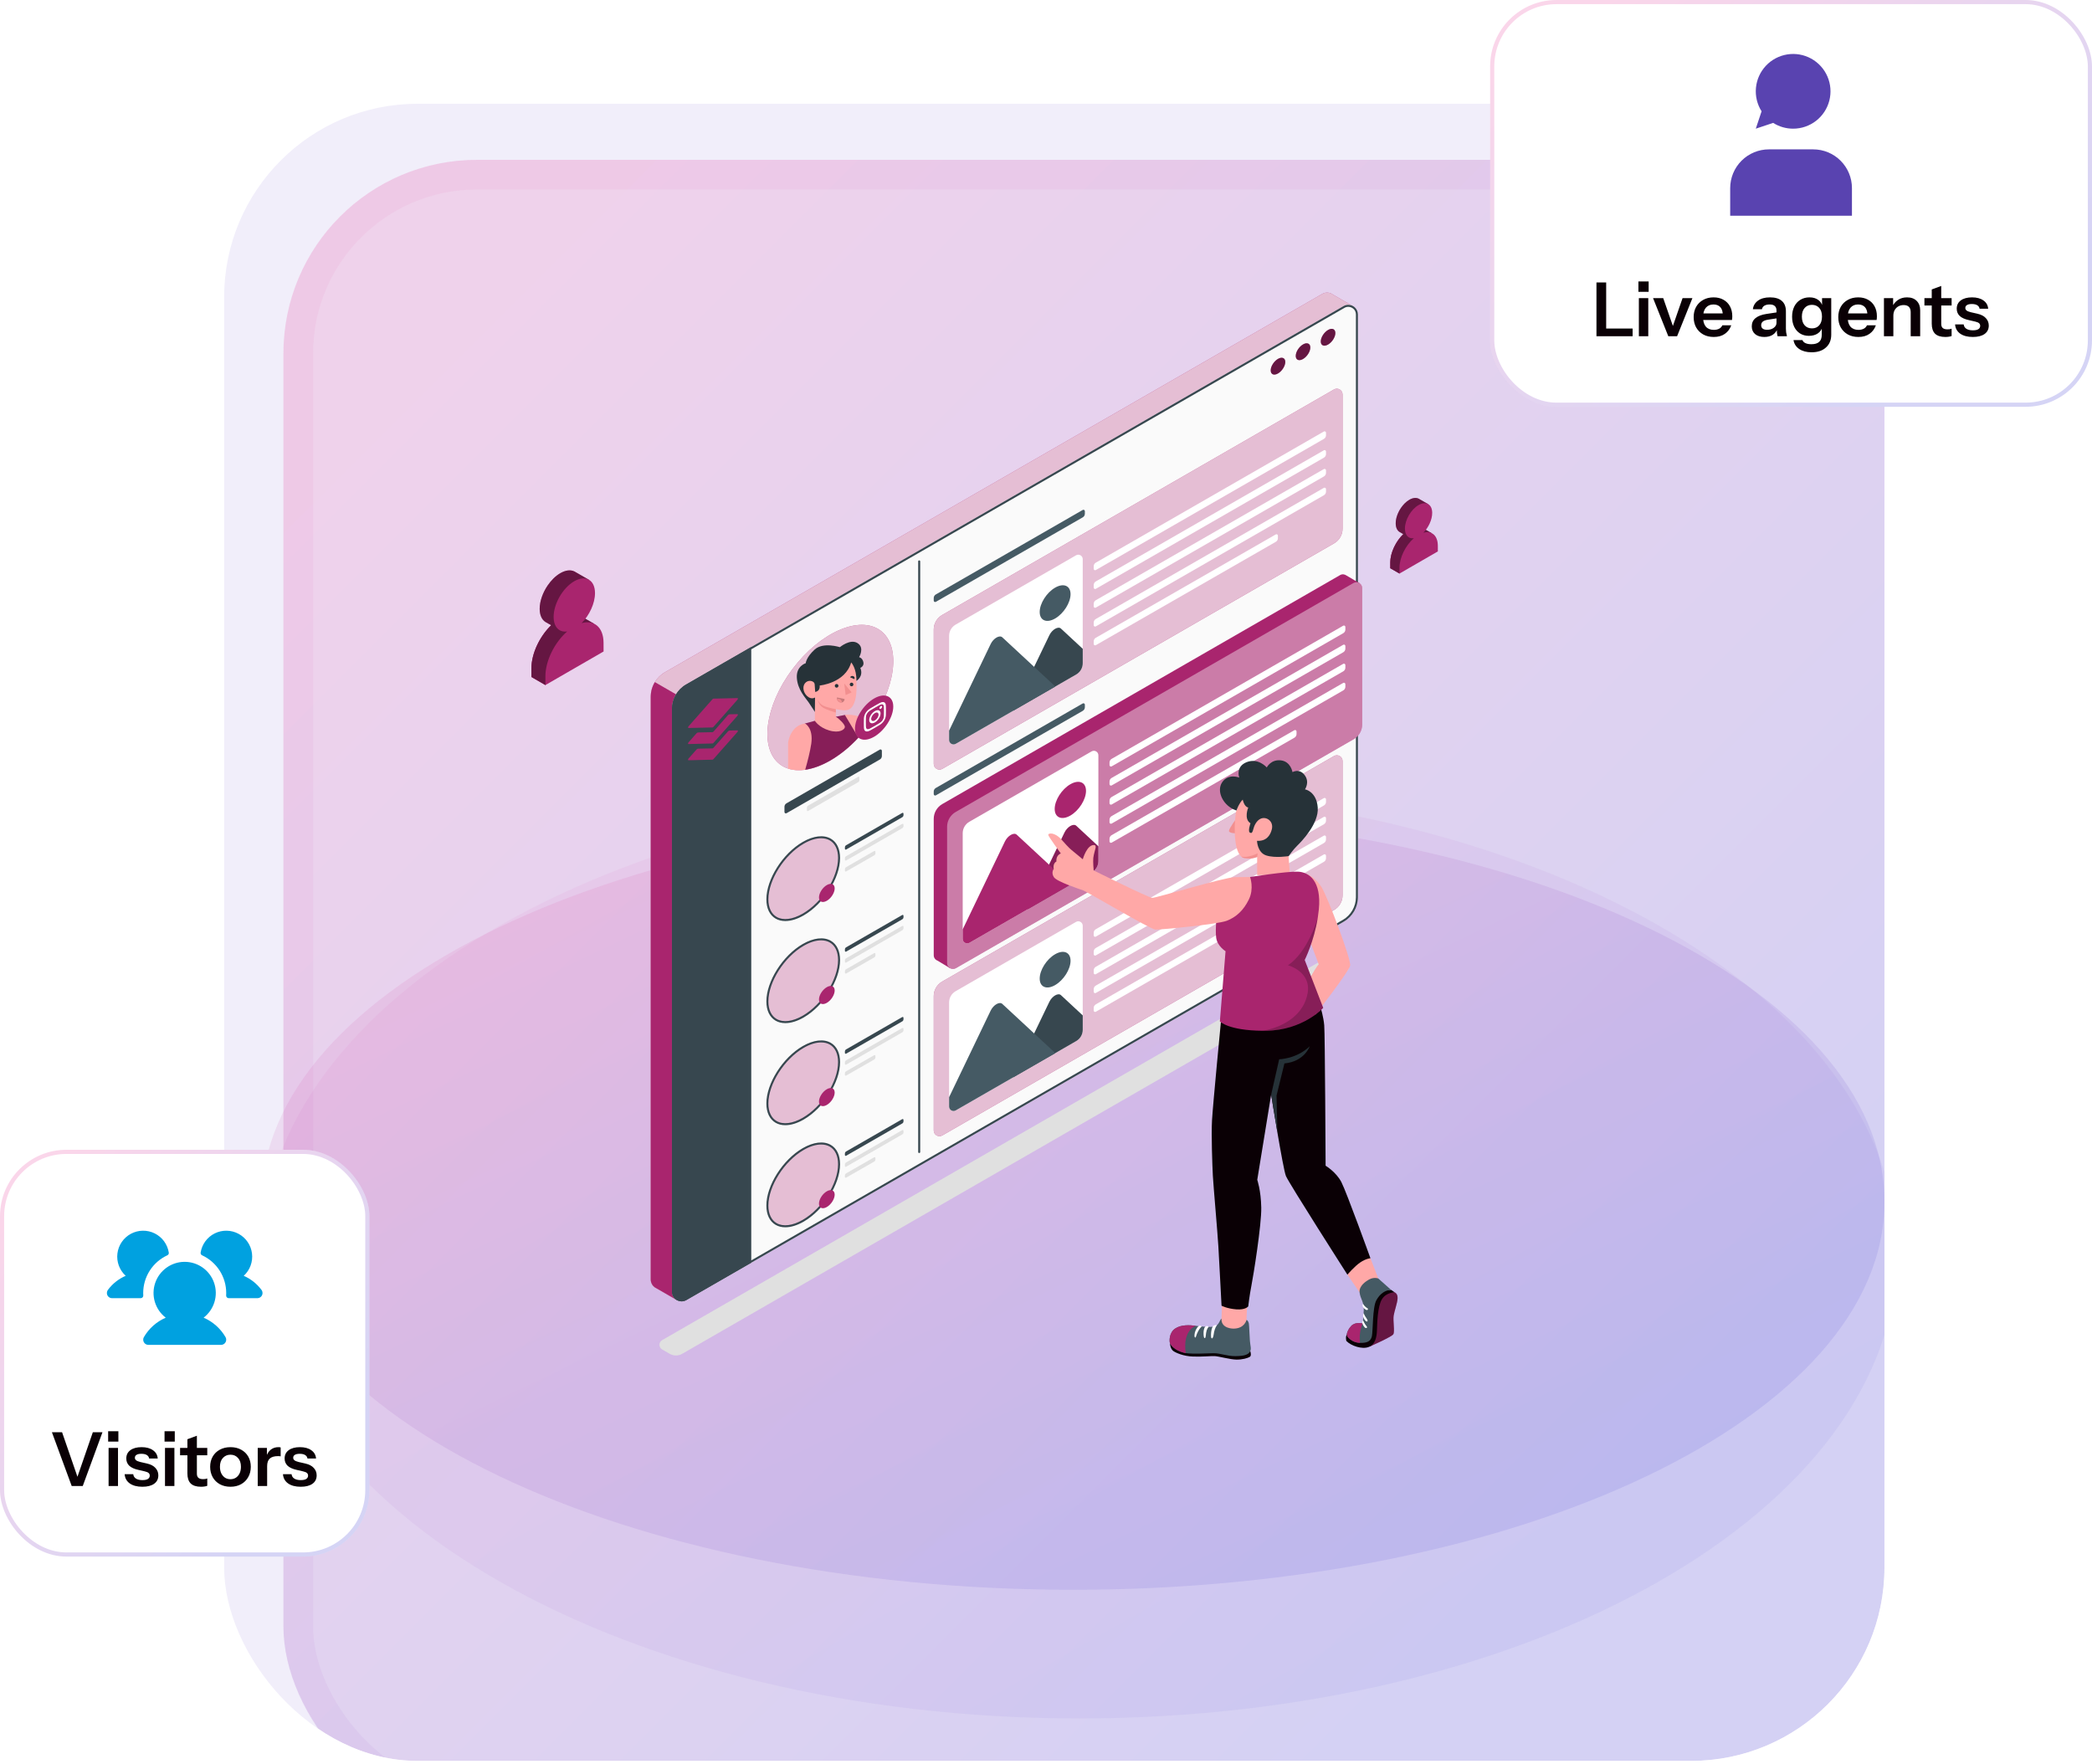 <svg width="504" height="425" viewBox="0 0 504 425" fill="none" xmlns="http://www.w3.org/2000/svg">
<g clip-path="url(#clip0_2489_1695)">
<rect x="54" y="25" width="400" height="399.223" rx="46.602" fill="#F1EEFA"/>
<g filter="url(#filter0_i_2489_1695)">
<rect x="54" y="24.224" width="400" height="400" rx="46.602" fill="url(#paint0_linear_2489_1695)" fill-opacity="0.15"/>
<rect x="57.571" y="27.795" width="392.857" height="392.857" rx="43.031" stroke="url(#paint1_linear_2489_1695)" stroke-opacity="0.05" stroke-width="7.143"/>
</g>
<path d="M260 414C368.8 414 457 363.856 457 302C457 240.144 368.8 190 260 190C151.2 190 63 240.144 63 302C63 363.856 151.2 414 260 414Z" fill="url(#paint2_linear_2489_1695)" fill-opacity="0.05"/>
<path d="M258.5 383C366.472 383 454 341.139 454 289.5C454 237.861 366.472 196 258.5 196C150.528 196 63 237.861 63 289.5C63 341.139 150.528 383 258.5 383Z" fill="url(#paint3_linear_2489_1695)" fill-opacity="0.1"/>
<path d="M159.52 325.099L161.351 326.155C162.277 326.689 163.418 326.689 164.345 326.156L324.33 234.071C325.192 233.574 325.193 232.33 324.331 231.833L322.502 230.778C321.575 230.243 320.435 230.242 319.508 230.776L159.52 322.86C158.658 323.357 158.657 324.601 159.52 325.099Z" fill="#E0E0E0"/>
<path d="M143.154 150.28L138.358 147.515V147.524C138.34 147.515 138.331 147.506 138.312 147.497L139.5 144.187L139.827 143.553L141.83 139.645L138.622 137.804C138.549 137.759 138.476 137.714 138.404 137.677L138.349 137.65H138.34C137.452 137.233 136.282 137.342 134.986 138.086C133.843 138.747 132.791 139.799 131.948 141.032C130.77 142.754 130.008 144.84 130.017 146.689C130.023 148.218 130.549 149.301 131.398 149.837L131.396 149.839L131.412 149.848C131.418 149.852 131.424 149.855 131.43 149.858L132.79 150.633C130.015 153.308 128.023 157.476 128.031 161.023L128.04 163.099L131.403 165.04L134.032 158.439L133.905 157.904L137.849 155.628L140.469 154.115V152.038C140.469 151.83 140.451 151.63 140.442 151.431C140.75 151.403 141.049 151.376 141.103 151.367C141.232 151.35 143.154 150.28 143.154 150.28Z" fill="#A9256E"/>
<path d="M128.031 161.022L128.04 163.098L131.403 165.039L134.032 158.439L133.905 157.903L137.849 155.628C137.233 153.814 136.643 152.119 136.643 152.119L133.28 150.178C130.253 152.817 128.022 157.269 128.031 161.022Z" fill="#A9256E"/>
<path opacity="0.4" d="M143.154 150.28L138.358 147.515V147.524C138.34 147.515 138.331 147.506 138.312 147.497L139.5 144.187L139.827 143.553L141.83 139.645L138.622 137.804C138.549 137.759 138.476 137.714 138.404 137.677L138.349 137.65H138.34C137.452 137.233 136.282 137.342 134.986 138.086C133.843 138.747 132.791 139.799 131.948 141.032C130.77 142.754 130.008 144.84 130.017 146.689C130.023 148.218 130.549 149.301 131.398 149.837L131.396 149.839L131.412 149.848C131.418 149.852 131.424 149.855 131.43 149.858L132.79 150.633C130.015 153.308 128.023 157.476 128.031 161.023L128.04 163.099L131.403 165.04L134.032 158.439L133.905 157.904L137.849 155.628L140.469 154.115V152.038C140.469 151.83 140.451 151.63 140.442 151.431C140.75 151.403 141.049 151.376 141.103 151.367C141.232 151.35 143.154 150.28 143.154 150.28Z" fill="black"/>
<path d="M138.348 140.026C135.594 141.615 133.37 145.467 133.379 148.632C133.387 151.093 134.744 152.409 136.642 152.124C133.616 154.762 131.386 159.21 131.397 162.967L131.402 165.041L145.412 156.953L145.406 154.879C145.396 151.121 143.146 149.26 140.115 150.12C142.008 148.216 143.354 145.338 143.347 142.877C143.338 139.713 141.099 138.437 138.348 140.026Z" fill="#A9256E"/>
<path d="M344.914 128.445L341.752 126.622V126.628C341.74 126.622 341.734 126.616 341.722 126.609L342.505 124.428L342.72 124.009L344.041 121.433L341.925 120.219C341.877 120.189 341.829 120.159 341.782 120.135L341.746 120.117H341.74C341.154 119.842 340.383 119.914 339.529 120.404C338.776 120.84 338.082 121.534 337.526 122.347C336.749 123.483 336.246 124.858 336.252 126.077C336.256 127.085 336.603 127.8 337.163 128.153L337.161 128.154L337.172 128.16C337.176 128.163 337.18 128.165 337.184 128.167L338.081 128.678C336.252 130.442 334.938 133.19 334.943 135.528L334.949 136.898L337.167 138.177L338.9 133.826L338.816 133.473L341.417 131.972L343.144 130.974V129.604C343.144 129.467 343.133 129.336 343.126 129.204C343.33 129.186 343.527 129.168 343.562 129.162C343.647 129.151 344.914 128.445 344.914 128.445Z" fill="#A9256E"/>
<path d="M334.943 135.529L334.949 136.898L337.167 138.178L338.9 133.826L338.816 133.474L341.417 131.973C341.011 130.777 340.622 129.66 340.622 129.66L338.404 128.38C336.408 130.119 334.937 133.054 334.943 135.529Z" fill="#A9256E"/>
<path opacity="0.4" d="M344.914 128.445L341.752 126.622V126.628C341.74 126.622 341.734 126.616 341.722 126.609L342.505 124.428L342.72 124.009L344.041 121.433L341.925 120.219C341.877 120.189 341.829 120.159 341.782 120.135L341.746 120.117H341.74C341.154 119.842 340.383 119.914 339.529 120.404C338.776 120.84 338.082 121.534 337.526 122.347C336.749 123.483 336.246 124.858 336.252 126.077C336.256 127.085 336.603 127.8 337.163 128.153L337.161 128.154L337.172 128.16C337.176 128.163 337.18 128.165 337.184 128.167L338.081 128.678C336.252 130.442 334.938 133.19 334.943 135.528L334.949 136.898L337.167 138.177L338.9 133.826L338.816 133.473L341.417 131.972L343.144 130.974V129.604C343.144 129.467 343.133 129.336 343.126 129.204C343.33 129.186 343.527 129.168 343.562 129.162C343.647 129.151 344.914 128.445 344.914 128.445Z" fill="black"/>
<path d="M341.746 121.684C339.931 122.732 338.464 125.272 338.47 127.358C338.474 128.981 339.37 129.849 340.621 129.661C338.625 131.401 337.155 134.333 337.162 136.811L337.166 138.178L346.404 132.844L346.4 131.477C346.393 128.999 344.91 127.772 342.911 128.339C344.159 127.084 345.046 125.186 345.042 123.563C345.037 121.478 343.56 120.637 341.746 121.684Z" fill="#A9256E"/>
<path d="M326.271 73.94L321.144 70.98L321.143 70.98C320.44 70.438 319.439 70.296 318.561 70.802L160.186 161.958C158.076 163.173 156.775 165.421 156.775 167.856V308.249C156.775 309.22 157.348 309.991 158.119 310.352L163.159 313.261L164.334 307.916L318.632 219.106C320.742 217.892 322.042 215.643 322.042 213.209V75.774L326.271 73.94Z" fill="#A9256E"/>
<path opacity="0.7" d="M326.271 73.94L321.144 70.98L321.143 70.98C320.44 70.438 319.439 70.296 318.561 70.802L160.186 161.958C158.076 163.173 156.775 165.421 156.775 167.856V308.249C156.775 309.22 157.348 309.991 158.119 310.352L163.159 313.261L164.334 307.916L318.632 219.106C320.742 217.892 322.042 215.643 322.042 213.209V75.774L326.271 73.94Z" fill="white"/>
<path d="M165.127 168.577V307.458L164.334 307.918L163.159 313.265L158.122 310.353C157.353 309.989 156.773 309.219 156.773 308.251V167.855C156.773 166.586 157.13 165.364 157.765 164.325L165.127 168.577Z" fill="#A9256E"/>
<path d="M327.149 75.753V216.15C327.149 218.585 325.848 220.83 323.738 222.044L180.993 304.205L165.365 313.201C163.818 314.098 161.883 312.979 161.883 311.195V170.798C161.883 168.362 163.184 166.117 165.294 164.903L180.993 155.868L323.666 73.747C325.213 72.85 327.149 73.969 327.149 75.753Z" fill="#FAFAFA"/>
<path d="M324.825 73.917C325.709 73.917 326.663 74.619 326.663 75.754V216.15C326.663 218.402 325.449 220.5 323.495 221.623L180.751 303.784L165.122 312.781C164.835 312.946 164.527 313.031 164.207 313.031C163.323 313.031 162.369 312.328 162.369 311.194V170.797C162.369 168.546 163.583 166.448 165.536 165.324L181.235 156.289L323.91 74.167C324.196 74.001 324.504 73.917 324.825 73.917ZM324.825 73.431C324.438 73.431 324.041 73.53 323.666 73.746L180.993 155.867L165.294 164.903C163.183 166.117 161.883 168.362 161.883 170.797V311.194C161.883 312.547 162.995 313.517 164.207 313.517C164.593 313.517 164.991 313.418 165.365 313.201L180.993 304.205L323.738 222.044C325.848 220.83 327.149 218.585 327.149 216.15V75.753C327.149 74.401 326.037 73.431 324.825 73.431Z" fill="#37474F"/>
<path d="M180.993 155.868V304.205L165.365 313.202C163.818 314.098 161.883 312.979 161.883 311.195V170.797C161.883 168.362 163.184 166.117 165.294 164.903L180.993 155.868Z" fill="#37474F"/>
<path d="M171.652 175.25L165.891 175.383C165.727 175.387 165.727 175.151 165.891 174.965L171.652 168.446C171.724 168.364 171.811 168.313 171.883 168.312L177.645 168.179C177.809 168.175 177.809 168.411 177.645 168.597L171.883 175.115C171.811 175.197 171.724 175.248 171.652 175.25Z" fill="#A9256E"/>
<path d="M177.639 172.467L171.891 178.974C171.811 179.069 171.73 179.116 171.649 179.114L165.885 179.254C165.723 179.25 165.723 179.024 165.885 178.835L167.819 176.647C167.92 176.532 168.065 176.465 168.217 176.462L171.649 176.392C171.73 176.378 171.81 176.331 171.891 176.253L175.403 172.269C175.504 172.153 175.649 172.087 175.803 172.083L177.639 172.048C177.817 172.043 177.817 172.269 177.639 172.467Z" fill="#A9256E"/>
<path d="M177.639 176.371L171.891 182.879C171.811 182.973 171.73 183.02 171.649 183.018L165.885 183.158C165.723 183.154 165.723 182.929 165.885 182.739L167.819 180.551C167.92 180.436 168.065 180.37 168.217 180.366L171.649 180.296C171.73 180.282 171.81 180.235 171.891 180.157L175.403 176.173C175.504 176.058 175.649 175.991 175.803 175.988L177.639 175.953C177.817 175.947 177.817 176.173 177.639 176.371Z" fill="#A9256E"/>
<path d="M221.45 277.783C221.316 277.783 221.207 277.674 221.207 277.54V135.251C221.207 135.117 221.316 135.008 221.45 135.008C221.584 135.008 221.693 135.117 221.693 135.251V277.54C221.693 277.674 221.584 277.783 221.45 277.783Z" fill="#37474F"/>
<path d="M217.664 269.791V270.152C217.664 270.36 217.552 270.552 217.372 270.656L203.85 278.439C203.718 278.516 203.553 278.42 203.553 278.268V277.906C203.553 277.698 203.664 277.507 203.844 277.403L217.366 269.62C217.498 269.543 217.664 269.639 217.664 269.791Z" fill="#37474F"/>
<path d="M217.664 272.43V272.791C217.664 272.999 217.552 273.191 217.372 273.295L203.85 281.078C203.718 281.154 203.553 281.059 203.553 280.907V280.545C203.553 280.337 203.664 280.145 203.844 280.042L217.366 272.259C217.498 272.181 217.664 272.277 217.664 272.43Z" fill="#E0E0E0"/>
<path d="M210.905 278.973V279.335C210.905 279.543 210.794 279.734 210.614 279.838L203.85 283.716C203.718 283.793 203.553 283.698 203.553 283.545V283.184C203.553 282.976 203.664 282.784 203.844 282.68L210.608 278.802C210.74 278.725 210.905 278.821 210.905 278.973Z" fill="#E0E0E0"/>
<path d="M198.708 289.357C202.519 284.289 203.285 278.433 200.418 276.277C197.551 274.12 192.137 276.481 188.325 281.548C184.514 286.616 183.748 292.472 186.615 294.628C189.482 296.785 194.896 294.425 198.708 289.357Z" fill="#A9256E"/>
<path opacity="0.7" d="M198.708 289.357C202.519 284.289 203.285 278.433 200.418 276.277C197.551 274.12 192.137 276.481 188.325 281.548C184.514 286.616 183.748 292.472 186.615 294.628C189.482 296.785 194.896 294.425 198.708 289.357Z" fill="white"/>
<path d="M189.191 295.67C188.324 295.67 187.533 295.478 186.858 295.088C185.422 294.259 184.631 292.61 184.631 290.443C184.631 285.603 188.56 279.399 193.389 276.61C195.972 275.118 198.441 274.83 200.161 275.825C201.597 276.654 202.389 278.304 202.389 280.471C202.389 285.31 198.46 291.515 193.632 294.303C192.062 295.209 190.535 295.67 189.191 295.67ZM197.826 275.727C196.572 275.727 195.128 276.167 193.632 277.032C188.937 279.742 185.118 285.759 185.118 290.443C185.118 292.428 185.822 293.929 187.102 294.668C188.668 295.572 190.959 295.286 193.389 293.882C198.084 291.171 201.903 285.155 201.903 280.471C201.903 278.486 201.199 276.985 199.919 276.246C199.318 275.898 198.609 275.727 197.826 275.727Z" fill="#37474F"/>
<path d="M201.088 287.801C201.088 288.846 200.241 290.183 199.196 290.787C198.15 291.39 197.303 291.032 197.303 289.987C197.303 288.942 198.15 287.605 199.196 287.002C200.241 286.398 201.088 286.756 201.088 287.801Z" fill="#A9256E"/>
<path d="M217.664 245.199V245.56C217.664 245.768 217.552 245.96 217.372 246.064L203.85 253.847C203.718 253.923 203.553 253.828 203.553 253.676V253.314C203.553 253.106 203.664 252.915 203.844 252.811L217.366 245.028C217.498 244.951 217.664 245.046 217.664 245.199Z" fill="#37474F"/>
<path d="M217.664 247.838V248.199C217.664 248.407 217.552 248.599 217.372 248.703L203.85 256.486C203.718 256.562 203.553 256.467 203.553 256.315V255.953C203.553 255.745 203.664 255.553 203.844 255.45L217.366 247.667C217.498 247.59 217.664 247.685 217.664 247.838Z" fill="#E0E0E0"/>
<path d="M210.905 254.381V254.742C210.905 254.95 210.794 255.142 210.614 255.246L203.85 259.124C203.718 259.201 203.553 259.105 203.553 258.953V258.592C203.553 258.384 203.664 258.192 203.844 258.088L210.608 254.21C210.74 254.133 210.905 254.229 210.905 254.381Z" fill="#E0E0E0"/>
<path d="M198.708 264.765C202.519 259.698 203.285 253.842 200.418 251.685C197.551 249.529 192.137 251.889 188.325 256.956C184.514 262.024 183.748 267.88 186.615 270.037C189.482 272.193 194.896 269.833 198.708 264.765Z" fill="#A9256E"/>
<path opacity="0.7" d="M198.708 264.765C202.519 259.698 203.285 253.842 200.418 251.685C197.551 249.529 192.137 251.889 188.325 256.956C184.514 262.024 183.748 267.88 186.615 270.037C189.482 272.193 194.896 269.833 198.708 264.765Z" fill="white"/>
<path d="M189.191 271.078C188.324 271.078 187.533 270.886 186.858 270.497C185.422 269.668 184.631 268.018 184.631 265.851C184.631 261.012 188.56 254.807 193.389 252.018C195.972 250.527 198.441 250.238 200.161 251.233C201.597 252.062 202.389 253.712 202.389 255.879C202.389 260.718 198.46 266.923 193.632 269.711C192.062 270.617 190.535 271.078 189.191 271.078ZM197.826 251.135C196.572 251.135 195.128 251.575 193.632 252.439C188.937 255.15 185.118 261.167 185.118 265.85C185.118 267.836 185.822 269.337 187.102 270.075C188.668 270.98 190.959 270.694 193.389 269.289C198.084 266.579 201.903 260.563 201.903 255.879C201.903 253.894 201.199 252.393 199.919 251.654C199.318 251.307 198.609 251.135 197.826 251.135Z" fill="#37474F"/>
<path d="M201.088 263.209C201.088 264.254 200.241 265.591 199.196 266.195C198.15 266.798 197.303 266.44 197.303 265.395C197.303 264.35 198.15 263.013 199.196 262.41C200.241 261.806 201.088 262.164 201.088 263.209Z" fill="#A9256E"/>
<path d="M217.666 220.607V220.969C217.666 221.177 217.554 221.369 217.374 221.473L203.852 229.256C203.72 229.332 203.555 229.237 203.555 229.085V228.723C203.555 228.515 203.665 228.323 203.846 228.22L217.368 220.436C217.5 220.359 217.666 220.455 217.666 220.607Z" fill="#37474F"/>
<path d="M217.666 223.246V223.608C217.666 223.816 217.554 224.008 217.374 224.111L203.852 231.895C203.72 231.971 203.555 231.876 203.555 231.724V231.362C203.555 231.154 203.665 230.962 203.846 230.858L217.368 223.075C217.5 222.998 217.666 223.093 217.666 223.246Z" fill="#E0E0E0"/>
<path d="M210.907 229.79V230.151C210.907 230.359 210.796 230.551 210.616 230.655L203.852 234.533C203.72 234.609 203.555 234.514 203.555 234.362V234C203.555 233.792 203.665 233.601 203.846 233.497L210.61 229.619C210.742 229.541 210.907 229.637 210.907 229.79Z" fill="#E0E0E0"/>
<path d="M198.708 240.174C202.519 235.106 203.285 229.25 200.418 227.093C197.551 224.937 192.137 227.297 188.325 232.365C184.514 237.432 183.748 243.289 186.615 245.445C189.482 247.602 194.896 245.241 198.708 240.174Z" fill="#A9256E"/>
<path opacity="0.7" d="M198.708 240.174C202.519 235.106 203.285 229.25 200.418 227.093C197.551 224.937 192.137 227.297 188.325 232.365C184.514 237.432 183.748 243.289 186.615 245.445C189.482 247.602 194.896 245.241 198.708 240.174Z" fill="white"/>
<path d="M189.193 246.487C188.326 246.487 187.535 246.294 186.86 245.905C185.424 245.076 184.633 243.426 184.633 241.26C184.633 236.42 188.562 230.216 193.391 227.427C195.974 225.935 198.443 225.647 200.163 226.642C201.599 227.471 202.391 229.121 202.391 231.287C202.391 236.127 198.462 242.331 193.634 245.12C192.064 246.026 190.537 246.487 189.193 246.487ZM197.828 226.544C196.574 226.544 195.13 226.984 193.634 227.849C188.939 230.559 185.119 236.576 185.119 241.26C185.119 243.245 185.824 244.746 187.104 245.484C188.67 246.389 190.961 246.103 193.391 244.698C198.086 241.988 201.905 235.972 201.905 231.288C201.905 229.303 201.201 227.802 199.921 227.063C199.32 226.715 198.611 226.544 197.828 226.544Z" fill="#37474F"/>
<path d="M201.088 238.618C201.088 239.663 200.241 241 199.196 241.603C198.15 242.207 197.303 241.849 197.303 240.804C197.303 239.758 198.15 238.422 199.196 237.818C200.241 237.214 201.088 237.573 201.088 238.618Z" fill="#A9256E"/>
<path d="M217.666 196.014V196.376C217.666 196.584 217.554 196.776 217.374 196.879L203.852 204.662C203.72 204.739 203.555 204.644 203.555 204.491V204.13C203.555 203.922 203.665 203.73 203.846 203.626L217.368 195.843C217.5 195.767 217.666 195.862 217.666 196.014Z" fill="#37474F"/>
<path d="M217.666 198.653V199.014C217.666 199.222 217.554 199.414 217.374 199.518L203.852 207.301C203.72 207.377 203.555 207.282 203.555 207.13V206.768C203.555 206.56 203.665 206.368 203.846 206.265L217.368 198.482C217.5 198.404 217.666 198.5 217.666 198.653Z" fill="#E0E0E0"/>
<path d="M210.907 205.196V205.558C210.907 205.766 210.796 205.958 210.616 206.061L203.852 209.94C203.72 210.016 203.555 209.921 203.555 209.769V209.407C203.555 209.199 203.665 209.007 203.846 208.904L210.61 205.025C210.742 204.949 210.907 205.044 210.907 205.196Z" fill="#E0E0E0"/>
<path d="M198.708 215.581C202.519 210.514 203.285 204.657 200.418 202.501C197.551 200.345 192.137 202.705 188.325 207.772C184.514 212.84 183.748 218.696 186.615 220.853C189.482 223.009 194.896 220.649 198.708 215.581Z" fill="#A9256E"/>
<path opacity="0.7" d="M198.708 215.581C202.519 210.514 203.285 204.657 200.418 202.501C197.551 200.345 192.137 202.705 188.325 207.772C184.514 212.84 183.748 218.696 186.615 220.853C189.482 223.009 194.896 220.649 198.708 215.581Z" fill="white"/>
<path d="M189.193 221.893C188.326 221.893 187.535 221.701 186.86 221.311C185.424 220.482 184.633 218.833 184.633 216.666C184.633 211.826 188.562 205.622 193.391 202.833C195.974 201.341 198.443 201.053 200.163 202.048C201.599 202.877 202.391 204.527 202.391 206.694C202.391 211.533 198.462 217.738 193.634 220.526C192.064 221.432 190.537 221.893 189.193 221.893ZM197.828 201.95C196.574 201.95 195.13 202.39 193.634 203.255C188.939 205.965 185.119 211.982 185.119 216.666C185.119 218.651 185.824 220.152 187.104 220.891C188.67 221.795 190.961 221.509 193.391 220.105C198.086 217.394 201.905 211.378 201.905 206.694C201.905 204.709 201.201 203.208 199.921 202.469C199.32 202.122 198.611 201.95 197.828 201.95Z" fill="#37474F"/>
<path d="M201.09 214.025C201.09 215.07 200.243 216.407 199.197 217.01C198.152 217.614 197.305 217.256 197.305 216.211C197.305 215.165 198.152 213.829 199.197 213.225C200.243 212.621 201.09 212.98 201.09 214.025Z" fill="#A9256E"/>
<path d="M209.157 174.899C215.85 166 217.194 155.718 212.16 151.931C207.126 148.145 197.619 152.289 190.927 161.187C184.234 170.085 182.89 180.368 187.924 184.155C192.958 187.941 202.465 183.797 209.157 174.899Z" fill="#A9256E"/>
<path opacity="0.7" d="M209.157 174.899C215.85 166 217.194 155.718 212.16 151.931C207.126 148.145 197.619 152.289 190.927 161.187C184.234 170.085 182.89 180.368 187.924 184.155C192.958 187.941 202.465 183.797 209.157 174.899Z" fill="white"/>
<path d="M207.925 176.448C206.715 174.358 203.547 172.243 203.547 172.243L201.365 172.68L196.316 173.656L193.948 174.3C191.189 176.485 193.332 184.283 193.682 185.483C195.616 185.261 197.769 184.521 200.04 183.21C202.928 181.542 205.627 179.176 207.925 176.448Z" fill="#A9256E"/>
<path opacity="0.2" d="M207.925 176.448C206.715 174.358 203.547 172.243 203.547 172.243L201.365 172.68L196.316 173.656L193.948 174.3C191.189 176.485 193.332 184.283 193.682 185.483C195.616 185.261 197.769 184.521 200.04 183.21C202.928 181.542 205.627 179.176 207.925 176.448Z" fill="black"/>
<path d="M203.546 175.132C203.526 175.734 202.28 176.71 199.786 175.983C197.294 175.256 196.316 173.656 196.316 173.656V171.517L196.359 168.027L201.365 169.19V172.68C202.217 173.199 203.568 174.528 203.546 175.132Z" fill="#FFA8A7"/>
<path d="M201.364 169.979V171.655C200.766 171.484 199.026 170.96 198.221 170.436C197.24 169.798 197.021 168.706 197.021 168.706L201.364 169.979Z" fill="#F28F8F"/>
<path d="M206.331 164.037C206.331 164.037 206.518 167.029 205.998 168.753C205.479 170.478 204.746 171.277 203.017 171.106C201.287 170.934 199.729 170.483 198.934 170.249C198.14 170.015 197.548 169.548 197.143 168.893C196.738 168.239 196.359 168.025 196.359 168.025L195.242 168.799C195.242 168.799 193.995 167.974 193.466 166.992C192.936 166.01 193.294 162.473 193.294 162.473L201.147 159.7C201.147 159.7 205.168 158.874 205.245 158.89C205.323 158.906 205.993 159.279 206.211 159.809C206.43 160.34 206.975 161.274 206.881 161.477C206.788 161.679 206.331 164.037 206.331 164.037Z" fill="#FFA8A7"/>
<path d="M201.998 165.226C201.998 165.47 201.8 165.668 201.557 165.668C201.313 165.668 201.115 165.47 201.115 165.226C201.115 164.983 201.313 164.785 201.557 164.785C201.8 164.785 201.998 164.983 201.998 165.226Z" fill="#263238"/>
<path d="M205.603 164.898C205.603 165.142 205.406 165.339 205.162 165.339C204.918 165.339 204.721 165.142 204.721 164.898C204.721 164.654 204.918 164.457 205.162 164.457C205.406 164.456 205.603 164.654 205.603 164.898Z" fill="#263238"/>
<path d="M204.793 163.165L205.842 163.621C205.842 163.621 206.059 163.1 205.602 162.91C205.053 162.682 204.793 163.165 204.793 163.165Z" fill="#263238"/>
<path d="M203.391 164.655L203.733 167.444L205.161 166.805L203.391 164.655Z" fill="#F28F8F"/>
<path d="M203.49 168.403C203.448 168.87 203.203 169.085 202.968 169.182C202.928 169.198 202.887 169.212 202.846 169.221C202.583 169.287 202.299 169.225 202.073 169.07C201.778 168.87 201.677 168.593 201.649 168.374C201.62 168.176 201.651 168.026 201.651 168.026L203.49 168.403Z" fill="#C87A7B"/>
<path d="M208.346 173.396C206.289 171.819 203.547 172.243 203.547 172.243L206.811 177.704C207.779 176.662 208.687 175.553 209.523 174.4C209.149 174.052 208.757 173.712 208.346 173.396Z" fill="#FFA8A7"/>
<path d="M202.847 169.221C202.584 169.287 202.301 169.225 202.074 169.07C201.78 168.87 201.679 168.593 201.65 168.374C201.875 168.332 202.295 168.302 202.565 168.581C202.746 168.77 202.82 169.014 202.847 169.221Z" fill="#F28F8F"/>
<path d="M196.268 164.884L196.393 166.697C196.393 166.697 197.656 166.557 197.468 165.154C197.468 165.154 203.628 164.598 205.062 159.592C205.062 159.592 206.371 160.942 206.329 164.038C206.329 164.038 208.137 162.978 207.264 160.901C207.264 160.901 208.262 160.506 207.991 159.468C207.721 158.429 206.973 158.325 206.973 158.325C206.973 158.325 208.365 156.06 206.599 154.939C204.834 153.817 202.34 155.915 202.34 155.915C202.34 155.915 198.31 154.606 196.253 156.497C194.196 158.388 194.113 159.78 194.113 159.78C194.113 159.78 191.807 160.445 191.973 163.291C192.139 166.137 194.051 168.111 194.799 169.191C195.547 170.271 196.316 171.518 196.316 171.518L196.357 168.028C196.357 168.028 195.474 168.672 194.414 167.664C193.355 166.656 193.282 165.067 194.165 164.371C194.81 163.863 195.563 163.996 195.972 164.315C196.147 164.451 196.252 164.661 196.268 164.884Z" fill="#263238"/>
<path d="M212.459 180.874V182.135C212.459 182.481 212.274 182.8 211.974 182.972L189.485 195.917C189.265 196.044 188.99 195.885 188.99 195.632V194.37C188.99 194.024 189.175 193.705 189.474 193.533L211.964 180.588C212.184 180.461 212.459 180.62 212.459 180.874Z" fill="#37474F"/>
<path d="M207.044 187.286V187.965C207.044 188.151 206.944 188.323 206.783 188.416L194.675 195.385C194.556 195.454 194.408 195.368 194.408 195.231V194.552C194.408 194.366 194.508 194.195 194.669 194.102L206.778 187.133C206.896 187.065 207.044 187.15 207.044 187.286Z" fill="#E0E0E0"/>
<path d="M215.203 170.222C215.203 172.768 213.138 176.024 210.592 177.495C208.045 178.965 205.98 178.092 205.98 175.546C205.98 173 208.045 169.743 210.592 168.273C213.138 166.803 215.203 167.675 215.203 170.222Z" fill="#A9256E"/>
<path d="M210.777 170.495C211.487 170.084 211.571 170.038 211.852 169.889C212.111 169.751 212.252 169.713 212.345 169.696C212.47 169.672 212.558 169.679 212.651 169.718C212.745 169.758 212.802 169.813 212.85 169.909C212.886 169.982 212.93 170.098 212.942 170.351C212.954 170.624 212.957 170.706 212.957 171.417C212.957 172.127 212.954 172.213 212.942 172.501C212.93 172.767 212.886 172.933 212.85 173.048C212.802 173.2 212.745 173.322 212.651 173.468C212.558 173.615 212.47 173.724 212.345 173.844C212.251 173.935 212.111 174.059 211.852 174.221C211.571 174.396 211.487 174.447 210.777 174.858C210.066 175.268 209.982 175.314 209.702 175.463C209.442 175.601 209.301 175.638 209.208 175.657C209.083 175.68 208.995 175.673 208.902 175.634C208.809 175.594 208.751 175.539 208.703 175.443C208.667 175.37 208.623 175.254 208.612 175.001C208.599 174.728 208.596 174.646 208.596 173.935C208.596 173.225 208.599 173.139 208.612 172.851C208.623 172.585 208.667 172.419 208.703 172.304C208.752 172.152 208.809 172.03 208.902 171.884C208.995 171.737 209.083 171.628 209.208 171.508C209.302 171.417 209.442 171.293 209.702 171.131C209.982 170.957 210.066 170.905 210.777 170.495ZM210.777 170.016C210.054 170.433 209.963 170.488 209.679 170.665C209.396 170.841 209.203 170.998 209.033 171.161C208.858 171.33 208.71 171.507 208.562 171.74C208.415 171.973 208.323 172.174 208.255 172.389C208.19 172.596 208.144 172.815 208.131 173.106C208.118 173.398 208.115 173.49 208.115 174.212C208.115 174.935 208.118 175.023 208.131 175.3C208.144 175.576 208.189 175.743 208.255 175.874C208.323 176.01 208.414 176.106 208.562 176.168C208.71 176.231 208.858 176.236 209.033 176.203C209.203 176.172 209.396 176.105 209.679 175.954C209.963 175.803 210.054 175.754 210.777 175.336C211.499 174.919 211.59 174.864 211.874 174.687C212.157 174.511 212.35 174.354 212.52 174.191C212.695 174.022 212.843 173.845 212.991 173.612C213.139 173.379 213.23 173.178 213.298 172.963C213.363 172.756 213.409 172.537 213.422 172.246C213.435 171.955 213.438 171.862 213.438 171.14C213.438 170.417 213.435 170.329 213.422 170.052C213.409 169.777 213.364 169.609 213.298 169.478C213.23 169.342 213.139 169.247 212.991 169.184C212.843 169.121 212.695 169.116 212.52 169.149C212.351 169.18 212.157 169.247 211.874 169.398C211.59 169.549 211.499 169.598 210.777 170.016Z" fill="white"/>
<path d="M210.776 171.309C210.022 171.745 209.41 172.71 209.41 173.465C209.41 174.219 210.022 174.477 210.776 174.042C211.53 173.607 212.142 172.642 212.142 171.887C212.143 171.132 211.531 170.874 210.776 171.309ZM210.776 173.562C210.286 173.845 209.889 173.677 209.889 173.188C209.889 172.699 210.286 172.072 210.776 171.789C211.266 171.506 211.663 171.674 211.663 172.163C211.663 172.653 211.266 173.28 210.776 173.562Z" fill="white"/>
<path d="M212.516 170.251C212.516 170.428 212.373 170.653 212.196 170.755C212.02 170.856 211.877 170.796 211.877 170.62C211.877 170.444 212.02 170.218 212.196 170.116C212.373 170.015 212.516 170.075 212.516 170.251Z" fill="white"/>
<path d="M193.948 174.301C190.332 174.8 189.865 178.913 189.865 178.913V185.164C191.076 185.561 192.466 185.66 193.984 185.446C194.563 183.415 195.179 181.014 195.444 179.194C196.004 175.329 193.948 174.301 193.948 174.301Z" fill="#FFA8A7"/>
<path d="M323.445 95.028V127.386C323.445 128.838 322.67 130.176 321.412 130.899L227.029 185.225C226.107 185.759 224.953 185.093 224.953 184.029V151.67C224.953 150.219 225.728 148.881 226.986 148.157L321.37 93.832C322.292 93.298 323.445 93.964 323.445 95.028Z" fill="#A9256E"/>
<path opacity="0.7" d="M323.445 95.028V127.386C323.445 128.838 322.67 130.176 321.412 130.899L227.029 185.225C226.107 185.759 224.953 185.093 224.953 184.029V151.67C224.953 150.219 225.728 148.881 226.986 148.157L321.37 93.832C322.292 93.298 323.445 93.964 323.445 95.028Z" fill="white"/>
<path d="M260.849 134.706V159.775C260.849 160.9 260.248 161.937 259.274 162.497L230.262 179.195C229.548 179.609 228.654 179.092 228.654 178.268V153.198C228.654 152.074 229.255 151.037 230.23 150.477L259.241 133.779C259.955 133.366 260.849 133.882 260.849 134.706Z" fill="white"/>
<path d="M260.852 156.308V159.774C260.852 160.901 260.249 161.94 259.274 162.495L254.252 165.391L244.051 171.262L249.143 160.655L252.801 153.048C253.467 151.66 254.935 150.811 255.601 151.43L260.852 156.308Z" fill="#37474F"/>
<path d="M254.252 165.391L244.05 171.262L230.263 179.194C229.549 179.607 228.652 179.091 228.652 178.267V176.013L238.672 155.15C239.338 153.77 240.806 152.921 241.472 153.539L249.143 160.655L254.252 165.391Z" fill="#455A64"/>
<path d="M257.914 143.146C257.914 145.198 256.25 147.822 254.198 149.007C252.146 150.192 250.482 149.488 250.482 147.436C250.482 145.384 252.146 142.76 254.198 141.575C256.25 140.391 257.914 141.094 257.914 143.146Z" fill="#455A64"/>
<path d="M319.457 113.299V113.918C319.457 114.275 319.266 114.603 318.957 114.781L264.002 146.381C263.775 146.513 263.492 146.349 263.492 146.087V145.468C263.492 145.112 263.683 144.782 263.992 144.605L318.947 113.005C319.173 112.874 319.457 113.038 319.457 113.299Z" fill="white"/>
<path d="M319.457 117.824V118.443C319.457 118.8 319.266 119.129 318.957 119.306L264.002 150.906C263.775 151.037 263.492 150.874 263.492 150.612V149.992C263.492 149.636 263.683 149.307 263.992 149.129L318.947 117.529C319.173 117.399 319.457 117.562 319.457 117.824Z" fill="white"/>
<path d="M319.457 104.249V104.869C319.457 105.225 319.266 105.554 318.957 105.732L264.002 137.332C263.775 137.462 263.492 137.299 263.492 137.037V136.418C263.492 136.061 263.683 135.733 263.992 135.555L318.947 103.955C319.173 103.824 319.457 103.988 319.457 104.249Z" fill="white"/>
<path d="M319.457 108.774V109.394C319.457 109.75 319.266 110.079 318.957 110.257L264.002 141.857C263.775 141.988 263.492 141.824 263.492 141.563V140.944C263.492 140.587 263.683 140.259 263.992 140.08L318.947 108.481C319.173 108.349 319.457 108.512 319.457 108.774Z" fill="white"/>
<path d="M307.868 129.045V129.665C307.868 130.021 307.677 130.349 307.368 130.528L264.002 155.431C263.775 155.562 263.492 155.399 263.492 155.137V154.518C263.492 154.161 263.683 153.832 263.992 153.655L307.358 128.751C307.584 128.62 307.868 128.784 307.868 129.045Z" fill="white"/>
<path d="M261.362 169.767V170.387C261.362 170.743 261.172 171.072 260.863 171.25L225.463 191.612C225.236 191.742 224.953 191.579 224.953 191.317V190.698C224.953 190.341 225.144 190.012 225.453 189.835L260.852 169.473C261.079 169.342 261.362 169.506 261.362 169.767Z" fill="#455A64"/>
<path d="M261.362 123.148V123.767C261.362 124.124 261.172 124.452 260.863 124.63L225.463 144.992C225.236 145.123 224.953 144.959 224.953 144.698V144.078C224.953 143.722 225.144 143.392 225.453 143.215L260.852 122.853C261.079 122.723 261.362 122.886 261.362 123.148Z" fill="#455A64"/>
<path d="M323.445 183.343V215.702C323.445 217.153 322.67 218.491 321.412 219.214L227.029 273.54C226.107 274.074 224.953 273.408 224.953 272.344V239.985C224.953 238.534 225.728 237.196 226.986 236.473L321.37 182.147C322.292 181.612 323.445 182.279 323.445 183.343Z" fill="#A9256E"/>
<path opacity="0.7" d="M323.445 183.343V215.702C323.445 217.153 322.67 218.491 321.412 219.214L227.029 273.54C226.107 274.074 224.953 273.408 224.953 272.344V239.985C224.953 238.534 225.728 237.196 226.986 236.473L321.37 182.147C322.292 181.612 323.445 182.279 323.445 183.343Z" fill="white"/>
<path d="M260.849 223.021V248.091C260.849 249.215 260.248 250.252 259.274 250.813L230.262 267.51C229.548 267.924 228.654 267.408 228.654 266.584V241.514C228.654 240.389 229.255 239.353 230.23 238.792L259.241 222.094C259.955 221.68 260.849 222.197 260.849 223.021Z" fill="white"/>
<path d="M260.852 244.624V248.09C260.852 249.217 260.249 250.256 259.274 250.811L254.252 253.707L244.051 259.577L249.143 248.97L252.801 241.363C253.467 239.975 254.935 239.126 255.601 239.745L260.852 244.624Z" fill="#37474F"/>
<path d="M254.252 253.707L244.05 259.577L230.263 267.51C229.549 267.923 228.652 267.407 228.652 266.582V264.329L238.672 243.465C239.338 242.085 240.806 241.236 241.472 241.855L249.143 248.97L254.252 253.707Z" fill="#455A64"/>
<path d="M257.914 231.461C257.914 233.513 256.25 236.137 254.198 237.322C252.146 238.506 250.482 237.803 250.482 235.751C250.482 233.699 252.146 231.074 254.198 229.89C256.25 228.705 257.914 229.408 257.914 231.461Z" fill="#455A64"/>
<path d="M319.457 201.614V202.233C319.457 202.589 319.266 202.919 318.957 203.096L264.002 234.696C263.775 234.827 263.492 234.663 263.492 234.402V233.782C263.492 233.426 263.683 233.097 263.992 232.919L318.947 201.319C319.173 201.188 319.457 201.352 319.457 201.614Z" fill="white"/>
<path d="M319.457 206.139V206.758C319.457 207.114 319.266 207.443 318.957 207.621L264.002 239.221C263.775 239.352 263.492 239.188 263.492 238.927V238.308C263.492 237.951 263.683 237.623 263.992 237.445L318.947 205.845C319.173 205.713 319.457 205.877 319.457 206.139Z" fill="white"/>
<path d="M319.457 192.564V193.184C319.457 193.54 319.266 193.869 318.957 194.047L264.002 225.646C263.775 225.778 263.492 225.614 263.492 225.353V224.733C263.492 224.377 263.683 224.049 263.992 223.87L318.947 192.271C319.173 192.139 319.457 192.302 319.457 192.564Z" fill="white"/>
<path d="M319.457 197.089V197.708C319.457 198.065 319.266 198.393 318.957 198.571L264.002 230.171C263.775 230.303 263.492 230.139 263.492 229.878V229.258C263.492 228.902 263.683 228.572 263.992 228.395L318.947 196.795C319.173 196.664 319.457 196.828 319.457 197.089Z" fill="white"/>
<path d="M307.868 217.36V217.979C307.868 218.336 307.677 218.665 307.368 218.842L264.002 243.746C263.775 243.877 263.492 243.713 263.492 243.452V242.833C263.492 242.476 263.683 242.147 263.992 241.969L307.358 217.066C307.584 216.935 307.868 217.098 307.868 217.36Z" fill="white"/>
<path d="M309.651 87.199C309.651 88.171 308.863 89.414 307.892 89.974C306.921 90.535 306.133 90.202 306.133 89.231C306.133 88.26 306.921 87.017 307.892 86.456C308.864 85.895 309.651 86.227 309.651 87.199Z" fill="#A9256E"/>
<path d="M315.683 83.717C315.683 84.688 314.895 85.931 313.923 86.492C312.952 87.053 312.164 86.72 312.164 85.748C312.164 84.777 312.951 83.534 313.923 82.974C314.895 82.412 315.683 82.746 315.683 83.717Z" fill="#A9256E"/>
<path d="M321.714 80.234C321.714 81.206 320.927 82.449 319.955 83.009C318.983 83.57 318.195 83.237 318.195 82.266C318.195 81.295 318.983 80.052 319.955 79.491C320.927 78.93 321.714 79.263 321.714 80.234Z" fill="#A9256E"/>
<path opacity="0.4" d="M309.651 87.199C309.651 88.171 308.863 89.414 307.892 89.974C306.921 90.535 306.133 90.202 306.133 89.231C306.133 88.26 306.921 87.017 307.892 86.456C308.864 85.895 309.651 86.227 309.651 87.199Z" fill="black"/>
<path opacity="0.4" d="M315.683 83.717C315.683 84.688 314.895 85.931 313.923 86.492C312.952 87.053 312.164 86.72 312.164 85.748C312.164 84.777 312.951 83.534 313.923 82.974C314.895 82.412 315.683 82.746 315.683 83.717Z" fill="black"/>
<path opacity="0.4" d="M321.714 80.234C321.714 81.206 320.927 82.449 319.955 83.009C318.983 83.57 318.195 83.237 318.195 82.266C318.195 81.295 318.983 80.052 319.955 79.491C320.927 78.93 321.714 79.263 321.714 80.234Z" fill="black"/>
<path d="M327.528 140.503L324.371 138.639L324.371 138.641C323.947 138.332 323.362 138.25 322.844 138.551L227.017 193.707C225.74 194.441 224.953 195.8 224.953 197.274V230.127C224.953 230.771 225.372 231.264 225.906 231.448L225.904 231.45L228.9 233.267L228.794 230.344L322.887 176.186C324.163 175.452 324.951 174.093 324.951 172.619V141.826L327.528 140.503Z" fill="#A9256E"/>
<path d="M326.065 140.463L230.238 195.619C228.961 196.354 228.174 197.712 228.174 199.186V232.04C228.174 232.589 228.478 233.032 228.9 233.265C229.306 233.49 229.822 233.52 230.281 233.254L326.108 178.097C327.385 177.363 328.172 176.004 328.172 174.531V141.677C328.172 140.598 327.001 139.921 326.065 140.463Z" fill="#A9256E"/>
<path opacity="0.4" d="M328.172 141.677V174.531C328.172 176.004 327.385 177.363 326.108 178.097L230.281 233.254C229.345 233.796 228.174 233.12 228.174 232.04V199.186C228.174 197.712 228.961 196.354 230.238 195.619L326.065 140.463C327.001 139.921 328.172 140.598 328.172 141.677Z" fill="white"/>
<path d="M264.618 181.962V207.415C264.618 208.557 264.008 209.609 263.019 210.178L233.564 227.131C232.839 227.551 231.932 227.027 231.932 226.19V200.737C231.932 199.595 232.541 198.543 233.531 197.974L262.986 181.021C263.711 180.601 264.618 181.125 264.618 181.962Z" fill="white"/>
<path d="M264.621 203.895V207.415C264.621 208.558 264.009 209.613 263.019 210.177L257.92 213.117L247.562 219.077L252.734 208.309L256.447 200.585C257.123 199.175 258.613 198.313 259.29 198.941L264.621 203.895Z" fill="#A9256E"/>
<path opacity="0.2" d="M264.621 203.895V207.415C264.621 208.558 264.009 209.613 263.019 210.177L257.92 213.117L247.562 219.077L252.734 208.309L256.447 200.585C257.123 199.175 258.613 198.313 259.29 198.941L264.621 203.895Z" fill="black"/>
<path d="M257.92 213.117L247.563 219.078L233.565 227.132C232.839 227.55 231.93 227.027 231.93 226.189V223.902L242.102 202.719C242.779 201.318 244.268 200.456 244.945 201.085L252.733 208.309L257.92 213.117Z" fill="#A9256E"/>
<path d="M261.639 190.531C261.639 192.615 259.95 195.279 257.866 196.482C255.783 197.685 254.094 196.971 254.094 194.887C254.094 192.803 255.783 190.139 257.866 188.937C259.95 187.734 261.639 188.447 261.639 190.531Z" fill="#A9256E"/>
<path d="M324.123 160.227V160.857C324.123 161.219 323.93 161.552 323.616 161.733L267.82 193.816C267.59 193.949 267.303 193.783 267.303 193.518V192.888C267.303 192.526 267.496 192.192 267.81 192.012L323.606 159.929C323.836 159.796 324.123 159.962 324.123 160.227Z" fill="white"/>
<path d="M324.123 164.821V165.451C324.123 165.813 323.93 166.146 323.616 166.327L267.82 198.41C267.59 198.543 267.303 198.377 267.303 198.112V197.482C267.303 197.12 267.496 196.787 267.81 196.606L323.606 164.523C323.836 164.39 324.123 164.556 324.123 164.821Z" fill="white"/>
<path d="M324.123 151.039V151.669C324.123 152.031 323.93 152.365 323.616 152.545L267.82 184.628C267.59 184.761 267.303 184.595 267.303 184.33V183.701C267.303 183.338 267.496 183.005 267.81 182.824L323.606 150.741C323.836 150.608 324.123 150.774 324.123 151.039Z" fill="white"/>
<path d="M324.123 155.633V156.262C324.123 156.624 323.93 156.958 323.616 157.138L267.82 189.221C267.59 189.355 267.303 189.188 267.303 188.923V188.294C267.303 187.932 267.496 187.598 267.81 187.418L323.606 155.335C323.836 155.201 324.123 155.368 324.123 155.633Z" fill="white"/>
<path d="M312.358 176.214V176.843C312.358 177.206 312.164 177.539 311.85 177.72L267.82 203.004C267.59 203.137 267.303 202.971 267.303 202.706V202.077C267.303 201.714 267.496 201.381 267.81 201.2L311.84 175.917C312.07 175.783 312.358 175.949 312.358 176.214Z" fill="white"/>
<path d="M336.037 311.366C336.037 311.366 336.756 311.638 336.702 312.784C336.648 313.95 335.937 315.79 335.755 316.976C335.575 318.163 336.057 320.817 335.675 321.44C335.293 322.064 329.955 324.417 329.955 324.417L330.466 315.87C330.466 315.87 331.934 312.331 333.181 311.728C334.428 311.125 336.037 311.366 336.037 311.366Z" fill="#A9256E"/>
<path opacity="0.4" d="M336.037 311.366C336.037 311.366 336.756 311.638 336.702 312.784C336.648 313.95 335.937 315.79 335.755 316.976C335.575 318.163 336.057 320.817 335.675 321.44C335.293 322.064 329.955 324.417 329.955 324.417L330.466 315.87C330.466 315.87 331.934 312.331 333.181 311.728C334.428 311.125 336.037 311.366 336.037 311.366Z" fill="black"/>
<path d="M335.132 310.743L336.036 311.366C336.036 311.366 334.026 311.266 332.94 312.995C331.854 314.725 331.793 318.988 331.733 320.556C331.673 322.125 331.331 323.914 329.722 324.517C328.113 325.12 325.499 324.236 324.353 323.049C324.353 323.049 324.099 322.044 324.477 321.521C324.856 320.998 328.958 321.038 328.958 321.038C328.958 321.038 330.326 313.979 330.326 313.919C330.326 313.859 331.914 310.742 331.914 310.742H335.132V310.743Z" fill="#0A0005"/>
<path d="M301.206 325.489C301.206 325.489 301.6 326.584 301.102 326.886C300.604 327.187 299.352 327.564 297.89 327.549C296.427 327.534 293.636 326.761 292.686 326.71C291.736 326.66 289.79 326.886 287.438 326.811C285.085 326.735 283.275 325.903 282.686 325.489C282.098 325.076 281.828 324.039 281.926 323.728C282.023 323.417 301.206 325.489 301.206 325.489Z" fill="#0A0005"/>
<path d="M281.864 323.594C282.043 324.057 282.96 325.288 285.122 325.867C285.285 325.91 285.464 325.949 285.667 325.978C287.525 326.258 290.836 326.026 292.337 326.007C294.007 325.988 295.576 326.731 297.646 326.711C299.722 326.687 300.706 326.388 301.126 325.645C301.551 324.902 301.246 324.496 301.126 323.029C301.005 321.562 300.986 319.631 300.865 318.825C300.865 318.825 300.686 318.043 300.301 318L294.268 317.7C293.93 317.86 293.728 318.965 292.965 319.428C292.198 319.891 289.543 319.611 288.095 319.408C286.648 319.206 284.538 319.085 283.091 320.084C281.642 321.079 281.681 323.131 281.864 323.594Z" fill="#455A64"/>
<path d="M300.453 314.353L300.302 318.003C300.302 318.003 299.85 320.084 297.165 320.084C297.165 320.084 294.27 320.145 294.27 317.822L294.45 313.297L300.453 314.353Z" fill="#FFA8A7"/>
<path d="M281.864 323.594C282.043 324.057 282.96 325.288 285.122 325.867C285.285 325.91 285.464 325.949 285.667 325.978V325.973C284.847 320.403 288.095 319.409 288.095 319.409C286.647 319.206 284.538 319.086 283.09 320.085C281.642 321.079 281.681 323.131 281.864 323.594Z" fill="#A9256E"/>
<path d="M330.165 303.13L332.056 308.008L327.551 311.366L324.615 307.083C324.615 307.083 326.284 302.636 330.165 303.13Z" fill="#FFA8A7"/>
<path d="M324.735 322.155C325.175 322.638 326.053 323.395 327.351 323.492C327.452 323.497 327.554 323.501 327.646 323.511C329.378 323.584 330.242 323.12 330.508 321.924C330.788 320.654 330.648 314.983 331.574 313.275C332.496 311.566 333.824 310.804 335.131 310.741L332.057 308.01C332.057 308.01 330.768 307.445 329.258 308.613C329.258 308.613 327.351 309.757 327.549 311.364C327.752 312.976 328.592 313.564 328.553 315.572C328.509 317.585 328.273 318.855 328.273 318.855C328.273 318.855 326.564 318.343 325.522 319.448C324.914 320.09 324.639 320.756 324.513 321.205C324.422 321.537 324.504 321.894 324.735 322.155Z" fill="#455A64"/>
<path d="M293.178 319.27C293.178 319.27 292.824 319.116 292.369 319.389C291.769 319.751 291.646 321.938 291.826 322.3C292.007 322.662 292.309 322.27 292.399 321.471C292.491 320.672 292.798 319.72 293.178 319.27Z" fill="white"/>
<path d="M291.212 319.679C291.212 319.679 290.941 319.812 290.7 320.545C290.459 321.279 290.549 322.224 290.297 322.355C290.046 322.486 289.96 321.853 289.955 321.219C289.947 320.058 290.326 319.644 290.326 319.644C290.326 319.644 290.78 319.215 291.212 319.679Z" fill="white"/>
<path d="M289.502 319.577C289.502 319.577 289.128 319.844 288.648 320.727C288.164 321.618 288.162 322.136 288.014 322.206C287.814 322.303 287.748 322.006 287.782 321.508C287.822 320.915 288.199 319.942 288.75 319.495C288.75 319.495 289.151 319.179 289.502 319.577Z" fill="white"/>
<path d="M324.735 322.155C325.175 322.638 326.053 323.395 327.351 323.492C327.452 323.497 327.554 323.501 327.646 323.511C327.283 321.079 328.273 318.854 328.273 318.854C328.273 318.854 326.564 318.342 325.522 319.448C324.914 320.089 324.639 320.755 324.513 321.204C324.422 321.537 324.504 321.894 324.735 322.155Z" fill="#A9256E"/>
<path d="M328.4 314.115C328.4 314.115 328.647 314.734 329.492 315.207C329.492 315.207 329.693 315.428 329.431 315.589C329.17 315.75 328.547 315.135 328.547 315.135C328.547 315.135 328.023 314.503 328.4 314.115Z" fill="white"/>
<path d="M328.525 316.364C328.525 316.364 328.798 317.056 329.17 317.54C329.542 318.024 329.562 318.354 329.3 318.364C329.039 318.375 328.64 317.892 328.457 317.364C328.275 316.836 328.525 316.364 328.525 316.364Z" fill="white"/>
<path d="M328.391 318.103C328.391 318.103 328.778 318.998 329.19 319.46C329.602 319.923 329.089 320.09 328.775 319.782C328.376 319.39 327.944 318.435 328.391 318.103Z" fill="white"/>
<path d="M292.196 283.231C292.316 285.524 293.325 296.865 293.523 300.244C293.726 303.622 294.29 314.563 294.29 314.563C294.29 314.563 295.656 315.287 297.866 315.446C300.082 315.61 300.723 314.723 300.723 314.723C300.723 314.723 301.047 311.947 301.486 309.737C301.93 307.527 303.943 295.099 303.86 290.914C303.778 286.73 302.895 284.24 302.895 284.24L306.244 263.704C306.244 263.704 306.949 268.144 307.745 272.811V272.816C308.546 277.513 309.439 282.435 309.801 283.313C310.525 285.066 324.613 307.083 324.613 307.083C324.613 307.083 326.332 305.06 327.721 304.129C329.106 303.193 330.163 303.13 330.163 303.13C330.163 303.13 324.43 287.237 323.165 284.79C321.901 282.348 319.362 280.837 319.362 280.837C319.362 280.837 319.212 249.109 319.033 247.025C318.85 244.945 318.189 242.835 318.189 242.835L294.13 246.276C294.13 246.276 292.194 266.3 291.997 269.882C291.795 273.458 292.075 280.939 292.196 283.231Z" fill="#0A0005"/>
<path d="M307.746 272.811L307.539 263.945L309.441 256.194C314.296 255.741 315.536 252.063 315.536 252.063C312.4 255.109 308.176 255.2 308.176 255.2L306.246 263.704C306.246 263.704 306.95 268.145 307.746 272.811Z" fill="#263238"/>
<path d="M314.953 210.633C314.953 210.633 316.953 211.402 318.401 213.755C319.849 216.108 325.58 231.19 325.278 232.638C324.976 234.085 316.928 244.411 316.928 244.411C316.928 244.411 314.057 240.962 313.604 239.153C313.604 239.153 316.922 232.999 317.707 232.336C317.707 232.336 315.626 226.906 315.022 225.096C314.42 223.286 311.445 213.062 314.953 210.633Z" fill="#FFA8A7"/>
<path d="M297.889 197.164C297.889 197.164 296.119 199.537 296.079 200.16C296.039 200.784 297.889 200.764 297.889 200.764V197.164Z" fill="#F28F8F"/>
<path d="M299.031 206.353C299.195 206.493 299.378 206.604 299.576 206.667C299.576 206.667 301.323 207.116 302.849 206.454C302.863 206.449 302.868 206.445 302.868 206.445V210.827H310.769C310.769 210.827 310.498 207.42 310.469 206.242C310.436 205.064 312.51 202.072 310.942 196.039C309.373 190.006 302.897 189.099 299.943 191.223C299.943 191.223 298.462 193.365 297.887 195.262C297.361 197.024 296.956 204.553 299.031 206.353Z" fill="#FFA8A7"/>
<path d="M295.256 229.158L293.886 246.07C293.886 246.07 295.903 248.276 304.224 248.324C304.224 248.324 304.229 248.324 304.234 248.324C304.47 248.329 304.707 248.324 304.948 248.324C313.877 248.241 318.785 242.812 318.785 242.812L314.321 231.272C314.321 231.272 316.555 226.866 317.477 221.079C317.482 221.065 317.482 221.055 317.482 221.055C317.583 220.399 317.67 219.728 317.738 219.042C318.38 212.286 315.407 210.075 312.632 209.993C309.857 209.916 301.169 211.282 301.169 211.282L293.206 220.008C293.206 220.008 292.723 223.869 293.003 225.92C293.283 227.97 295.256 229.158 295.256 229.158Z" fill="#A9256E"/>
<path opacity="0.2" d="M304.232 248.323C304.469 248.328 304.705 248.323 304.947 248.323C313.875 248.24 318.783 242.811 318.783 242.811L314.319 231.271C314.319 231.271 316.553 226.865 317.476 221.078C317.336 221.561 315.048 229.36 310.294 232.555C310.294 232.555 315.887 234.002 315.043 239.191C314.199 244.375 309.372 247.435 304.232 248.323Z" fill="black"/>
<path d="M299.031 206.354C299.195 206.494 299.379 206.605 299.577 206.667C299.577 206.667 301.324 207.116 302.849 206.455C302.864 206.45 302.869 206.445 302.869 206.445L302.999 205.572C302.999 205.572 300.755 206.759 299.042 206.354C299.036 206.354 299.036 206.354 299.031 206.354Z" fill="#F28F8F"/>
<path d="M303.849 197.18C304.924 196.789 306.144 197.482 306.417 198.592C306.498 198.92 306.516 199.309 306.411 199.758C306.034 201.372 304.978 202.7 302.836 202.563C302.836 202.563 302.897 205.399 305.069 206.092C307.241 206.786 310.468 206.243 310.468 206.243C310.468 206.243 311.523 204.705 312.489 203.77C313.454 202.835 317.768 198.461 317.466 194.54C317.165 190.619 314.39 190.166 314.39 190.166C314.39 190.166 315.617 188.443 314.299 186.712C313.816 186.078 312.896 185.309 311.373 186.003C311.373 186.003 310.982 183.453 308.569 183.182C306.155 182.91 305.189 184.887 305.189 184.887C305.189 184.887 303.138 182.519 300.363 183.605C297.588 184.691 298.553 187.33 298.553 187.33C298.553 187.33 295.959 186.244 294.451 188.446C292.943 190.648 294.722 194.238 297.889 195.263C297.889 195.263 298.462 193.544 299.397 192.639C299.397 192.639 299.729 194.388 300.724 194.539C300.724 194.539 299.578 197.315 301.268 198.34C301.268 198.34 300.453 200.542 301.268 200.632C301.268 200.632 301.65 200.984 301.931 199.798C302.129 198.968 302.729 197.586 303.849 197.18Z" fill="#263238"/>
<path d="M301.167 211.281C301.167 211.281 302.173 214.017 300.885 216.671C299.598 219.325 297.828 220.934 295.576 221.818C293.323 222.703 279.187 224.031 278.322 223.95C277.043 223.83 261.953 214.861 260.947 214.499C259.942 214.136 254.552 212.408 253.869 211.281C253.185 210.155 253.869 209.351 253.869 209.351C253.869 209.351 253.547 208.054 254.512 207.541C254.512 207.541 254.301 206.123 255.568 205.611C255.568 205.611 252.672 201.659 252.551 201.176C252.431 200.694 254.029 200.332 255.809 202.353C257.588 204.374 258.101 204.735 258.101 204.735L260.861 207.013C260.861 207.013 261.902 203.257 263.742 203.604C263.742 203.604 264.044 203.71 263.954 204.223C263.863 204.735 263.501 205.761 263.396 206.681C263.29 207.601 263.486 209.698 263.486 209.698C263.486 209.698 276.713 216.268 277.598 216.309C278.483 216.349 294.965 211.362 297.462 211.322C299.96 211.281 301.167 211.281 301.167 211.281Z" fill="#FFA8A7"/>
</g>
<rect y="277" width="89" height="98" rx="16" fill="white"/>
<rect x="0.5" y="277.5" width="88" height="97" rx="15.5" stroke="url(#paint4_linear_2489_1695)" stroke-opacity="0.2"/>
<rect x="12" y="289" width="65" height="74" rx="15" fill="white"/>
<path d="M34.518 312.094C34.523 312.179 34.51 312.263 34.48 312.343C34.45 312.422 34.405 312.495 34.347 312.556C34.288 312.618 34.218 312.667 34.14 312.7C34.062 312.733 33.978 312.75 33.893 312.75H27C26.717 312.751 26.443 312.656 26.222 312.481C26.001 312.306 25.845 312.061 25.781 311.786C25.741 311.598 25.742 311.404 25.786 311.216C25.83 311.029 25.915 310.854 26.034 310.703C27.137 309.241 28.6 308.089 30.281 307.361C29.543 306.688 28.977 305.849 28.63 304.912C28.284 303.975 28.166 302.97 28.289 301.978C28.411 300.987 28.768 300.04 29.332 299.216C29.896 298.391 30.648 297.714 31.528 297.24C32.407 296.767 33.387 296.511 34.385 296.494C35.384 296.477 36.372 296.699 37.266 297.142C38.161 297.586 38.937 298.237 39.528 299.042C40.119 299.846 40.509 300.781 40.665 301.767C40.685 301.9 40.661 302.036 40.597 302.154C40.533 302.271 40.433 302.365 40.31 302.421C38.577 303.222 37.108 304.503 36.079 306.112C35.049 307.72 34.501 309.59 34.499 311.5C34.499 311.7 34.499 311.897 34.518 312.094ZM62.956 310.702C61.855 309.241 60.396 308.09 58.718 307.361C59.456 306.688 60.022 305.849 60.369 304.912C60.715 303.975 60.833 302.97 60.71 301.978C60.588 300.987 60.23 300.04 59.667 299.216C59.103 298.391 58.35 297.714 57.471 297.24C56.592 296.767 55.612 296.511 54.614 296.494C53.615 296.477 52.627 296.699 51.733 297.142C50.838 297.586 50.062 298.237 49.471 299.042C48.88 299.846 48.49 300.781 48.334 301.767C48.314 301.9 48.337 302.036 48.402 302.154C48.466 302.271 48.566 302.365 48.689 302.421C50.422 303.222 51.891 304.503 52.92 306.112C53.95 307.72 54.498 309.59 54.499 311.5C54.499 311.7 54.499 311.897 54.481 312.094C54.477 312.179 54.49 312.263 54.519 312.343C54.549 312.422 54.594 312.495 54.652 312.556C54.711 312.618 54.781 312.667 54.859 312.7C54.937 312.733 55.021 312.75 55.106 312.75H61.999C62.282 312.751 62.556 312.656 62.777 312.481C62.998 312.306 63.154 312.061 63.218 311.786C63.259 311.598 63.257 311.403 63.213 311.215C63.169 311.028 63.084 310.852 62.964 310.702H62.956ZM49.05 317.449C50.294 316.495 51.209 315.176 51.665 313.676C52.121 312.177 52.096 310.571 51.593 309.087C51.089 307.602 50.133 306.312 48.859 305.399C47.585 304.486 46.057 303.994 44.489 303.994C42.922 303.994 41.393 304.486 40.119 305.399C38.845 306.312 37.889 307.602 37.386 309.087C36.883 310.571 36.858 312.177 37.314 313.676C37.77 315.176 38.685 316.495 39.929 317.449C37.721 318.406 35.877 320.044 34.667 322.125C34.557 322.315 34.499 322.531 34.499 322.75C34.499 322.97 34.557 323.185 34.667 323.375C34.776 323.565 34.934 323.723 35.124 323.833C35.315 323.943 35.53 324 35.749 324H53.249C53.469 324 53.685 323.943 53.875 323.833C54.065 323.723 54.222 323.565 54.332 323.375C54.442 323.185 54.5 322.97 54.5 322.75C54.5 322.531 54.442 322.315 54.332 322.125C53.12 320.043 51.272 318.404 49.06 317.449H49.05Z" fill="#00A1E0"/>
<path d="M17.274 358L12.504 345.04H14.952L18.858 356.344H18.462L22.368 345.04H24.69L19.938 358H17.274ZM26.161 358V348.82H28.429V358H26.161ZM26.053 347.308V344.806H28.519V347.308H26.053ZM34.312 358.18C33.04 358.18 32.026 357.916 31.27 357.388C30.514 356.848 30.1 356.104 30.028 355.156H32.098C32.158 355.624 32.38 355.978 32.764 356.218C33.148 356.458 33.664 356.578 34.312 356.578C34.9 356.578 35.338 356.488 35.626 356.308C35.926 356.116 36.076 355.846 36.076 355.498C36.076 355.246 35.992 355.042 35.824 354.886C35.656 354.718 35.338 354.58 34.87 354.472L33.394 354.13C32.386 353.914 31.636 353.578 31.144 353.122C30.664 352.654 30.424 352.072 30.424 351.376C30.424 350.524 30.748 349.858 31.396 349.378C32.056 348.886 32.962 348.64 34.114 348.64C35.254 348.64 36.166 348.886 36.85 349.378C37.546 349.858 37.93 350.524 38.002 351.376H35.932C35.872 351.004 35.68 350.722 35.356 350.53C35.044 350.338 34.612 350.242 34.06 350.242C33.544 350.242 33.154 350.326 32.89 350.494C32.626 350.65 32.494 350.884 32.494 351.196C32.494 351.436 32.596 351.64 32.8 351.808C33.004 351.964 33.346 352.102 33.826 352.222L35.41 352.582C36.31 352.786 36.988 353.14 37.444 353.644C37.912 354.148 38.146 354.742 38.146 355.426C38.146 356.302 37.81 356.98 37.138 357.46C36.466 357.94 35.524 358.18 34.312 358.18ZM39.749 358V348.82H42.017V358H39.749ZM39.641 347.308V344.806H42.107V347.308H39.641ZM48.441 358.18C47.313 358.18 46.479 357.916 45.939 357.388C45.411 356.848 45.147 356.044 45.147 354.976V346.732L47.433 345.886V355.03C47.433 355.474 47.553 355.804 47.793 356.02C48.033 356.236 48.411 356.344 48.927 356.344C49.131 356.344 49.311 356.332 49.467 356.308C49.635 356.272 49.791 356.23 49.935 356.182V357.946C49.791 358.018 49.587 358.072 49.323 358.108C49.059 358.156 48.765 358.18 48.441 358.18ZM43.383 350.602V348.82H49.935V350.602H43.383ZM55.526 358.18C54.554 358.18 53.697 357.976 52.953 357.568C52.221 357.16 51.651 356.596 51.242 355.876C50.834 355.144 50.63 354.31 50.63 353.374C50.63 352.438 50.834 351.616 51.242 350.908C51.651 350.2 52.221 349.648 52.953 349.252C53.697 348.844 54.554 348.64 55.526 348.64C56.511 348.64 57.368 348.844 58.1 349.252C58.833 349.648 59.403 350.2 59.81 350.908C60.218 351.616 60.422 352.438 60.422 353.374C60.422 354.31 60.212 355.144 59.792 355.876C59.385 356.596 58.815 357.16 58.083 357.568C57.35 357.976 56.498 358.18 55.526 358.18ZM55.526 356.362C56.007 356.362 56.438 356.242 56.822 356.002C57.206 355.75 57.507 355.402 57.722 354.958C57.938 354.502 58.047 353.968 58.047 353.356C58.047 352.456 57.806 351.748 57.327 351.232C56.858 350.716 56.258 350.458 55.526 350.458C54.794 350.458 54.188 350.716 53.709 351.232C53.228 351.748 52.989 352.456 52.989 353.356C52.989 353.968 53.096 354.502 53.312 354.958C53.541 355.402 53.84 355.75 54.212 356.002C54.596 356.242 55.035 356.362 55.526 356.362ZM62.091 358V348.82H64.305V351.034H64.359V358H62.091ZM64.359 353.212L64.125 351.034C64.341 350.254 64.707 349.66 65.223 349.252C65.739 348.844 66.357 348.64 67.077 348.64C67.329 348.64 67.509 348.664 67.617 348.712V350.854C67.557 350.83 67.473 350.818 67.365 350.818C67.257 350.806 67.125 350.8 66.969 350.8C66.093 350.8 65.439 350.992 65.007 351.376C64.575 351.76 64.359 352.372 64.359 353.212ZM72.456 358.18C71.184 358.18 70.17 357.916 69.414 357.388C68.658 356.848 68.244 356.104 68.172 355.156H70.242C70.302 355.624 70.524 355.978 70.908 356.218C71.292 356.458 71.808 356.578 72.456 356.578C73.044 356.578 73.482 356.488 73.77 356.308C74.07 356.116 74.22 355.846 74.22 355.498C74.22 355.246 74.136 355.042 73.968 354.886C73.8 354.718 73.482 354.58 73.014 354.472L71.538 354.13C70.53 353.914 69.78 353.578 69.288 353.122C68.808 352.654 68.568 352.072 68.568 351.376C68.568 350.524 68.892 349.858 69.54 349.378C70.2 348.886 71.106 348.64 72.258 348.64C73.398 348.64 74.31 348.886 74.994 349.378C75.69 349.858 76.074 350.524 76.146 351.376H74.076C74.016 351.004 73.824 350.722 73.5 350.53C73.188 350.338 72.756 350.242 72.204 350.242C71.688 350.242 71.298 350.326 71.034 350.494C70.77 350.65 70.638 350.884 70.638 351.196C70.638 351.436 70.74 351.64 70.944 351.808C71.148 351.964 71.49 352.102 71.97 352.222L73.554 352.582C74.454 352.786 75.132 353.14 75.588 353.644C76.056 354.148 76.29 354.742 76.29 355.426C76.29 356.302 75.954 356.98 75.282 357.46C74.61 357.94 73.668 358.18 72.456 358.18Z" fill="#0A0005"/>
<rect x="359" width="145" height="98" rx="16" fill="white"/>
<rect x="359.5" y="0.5" width="144" height="97" rx="15.5" stroke="url(#paint5_linear_2489_1695)" stroke-opacity="0.2"/>
<rect x="371" y="12" width="121" height="74" rx="15" fill="white"/>
<path d="M426.167 35.984C423.692 35.984 421.318 36.967 419.568 38.718C417.817 40.468 416.834 42.842 416.834 45.317V51.976H446.167V45.317C446.167 42.842 445.184 40.468 443.434 38.718C441.683 36.967 439.309 35.984 436.834 35.984H426.167Z" fill="#5943B0"/>
<path d="M432.001 31C433.998 31 435.938 30.335 437.516 29.111C439.094 27.887 440.22 26.174 440.717 24.239C441.214 22.305 441.053 20.261 440.261 18.428C439.468 16.595 438.089 15.078 436.339 14.115C434.59 13.152 432.57 12.799 430.597 13.11C428.625 13.421 426.812 14.38 425.444 15.835C424.076 17.289 423.23 19.158 423.041 21.145C422.851 23.133 423.328 25.128 424.396 26.815L423.001 31L427.186 29.605C428.626 30.519 430.296 31.003 432.001 31Z" fill="#5943B0"/>
<path d="M384.616 81V68.04H386.956V81H384.616ZM385.732 81V79.146H393.328V81H385.732ZM394.831 81V71.82H397.099V81H394.831ZM394.723 70.308V67.806H397.189V70.308H394.723ZM401.922 81L398.25 71.82H400.698L403.632 80.262H402.426L405.36 71.82H407.736L404.046 81H401.922ZM412.875 81.18C411.903 81.18 411.051 80.976 410.319 80.568C409.599 80.16 409.035 79.596 408.627 78.876C408.231 78.156 408.033 77.328 408.033 76.392C408.033 75.456 408.231 74.634 408.627 73.926C409.035 73.206 409.599 72.648 410.319 72.252C411.039 71.844 411.879 71.64 412.839 71.64C413.751 71.64 414.543 71.832 415.215 72.216C415.887 72.588 416.409 73.116 416.781 73.8C417.153 74.484 417.339 75.282 417.339 76.194C417.339 76.362 417.333 76.518 417.321 76.662C417.309 76.806 417.291 76.95 417.267 77.094H409.437V75.51H415.521L415.053 75.942C415.053 75.078 414.855 74.43 414.459 73.998C414.063 73.566 413.511 73.35 412.803 73.35C412.035 73.35 411.423 73.614 410.967 74.142C410.523 74.67 410.301 75.432 410.301 76.428C410.301 77.412 410.523 78.168 410.967 78.696C411.423 79.212 412.065 79.47 412.893 79.47C413.373 79.47 413.793 79.38 414.153 79.2C414.513 79.02 414.777 78.744 414.945 78.372H417.087C416.787 79.236 416.277 79.92 415.557 80.424C414.849 80.928 413.955 81.18 412.875 81.18ZM428.241 81C428.181 80.76 428.133 80.496 428.097 80.208C428.073 79.92 428.061 79.572 428.061 79.164H427.989V74.808C427.989 74.328 427.851 73.968 427.575 73.728C427.311 73.476 426.903 73.35 426.351 73.35C425.811 73.35 425.379 73.452 425.055 73.656C424.743 73.848 424.551 74.13 424.479 74.502H422.301C422.397 73.65 422.805 72.96 423.525 72.432C424.245 71.904 425.211 71.64 426.423 71.64C427.683 71.64 428.637 71.928 429.285 72.504C429.933 73.068 430.257 73.902 430.257 75.006V79.164C430.257 79.452 430.275 79.746 430.311 80.046C430.359 80.346 430.425 80.664 430.509 81H428.241ZM425.055 81.18C424.131 81.18 423.393 80.952 422.841 80.496C422.301 80.028 422.031 79.404 422.031 78.624C422.031 77.784 422.337 77.118 422.949 76.626C423.561 76.134 424.425 75.804 425.541 75.636L428.403 75.204V76.644L425.919 77.022C425.379 77.106 424.971 77.256 424.695 77.472C424.431 77.688 424.299 77.988 424.299 78.372C424.299 78.72 424.425 78.99 424.677 79.182C424.929 79.362 425.277 79.452 425.721 79.452C426.369 79.452 426.909 79.29 427.341 78.966C427.773 78.642 427.989 78.246 427.989 77.778L428.241 79.164C428.001 79.824 427.605 80.328 427.053 80.676C426.513 81.012 425.847 81.18 425.055 81.18ZM436.445 84.87C435.233 84.87 434.237 84.606 433.457 84.078C432.689 83.55 432.233 82.836 432.089 81.936H434.249C434.357 82.248 434.591 82.488 434.951 82.656C435.323 82.836 435.803 82.926 436.391 82.926C437.243 82.926 437.873 82.734 438.281 82.35C438.689 81.978 438.893 81.408 438.893 80.64V78.66L439.055 78.696C438.911 79.368 438.545 79.908 437.957 80.316C437.369 80.712 436.649 80.91 435.797 80.91C434.981 80.91 434.267 80.718 433.655 80.334C433.055 79.95 432.587 79.416 432.251 78.732C431.915 78.036 431.747 77.226 431.747 76.302C431.747 75.366 431.921 74.55 432.269 73.854C432.617 73.158 433.103 72.618 433.727 72.234C434.363 71.838 435.101 71.64 435.941 71.64C436.805 71.64 437.513 71.85 438.065 72.27C438.629 72.678 438.977 73.248 439.109 73.98L438.965 73.998V71.82H441.179V80.622C441.179 81.93 440.753 82.962 439.901 83.718C439.061 84.486 437.909 84.87 436.445 84.87ZM436.535 79.11C437.267 79.11 437.849 78.864 438.281 78.372C438.725 77.868 438.947 77.166 438.947 76.266C438.947 75.366 438.725 74.67 438.281 74.178C437.837 73.686 437.249 73.44 436.517 73.44C435.797 73.44 435.215 73.692 434.771 74.196C434.327 74.688 434.105 75.384 434.105 76.284C434.105 77.184 434.327 77.88 434.771 78.372C435.215 78.864 435.803 79.11 436.535 79.11ZM447.715 81.18C446.743 81.18 445.891 80.976 445.159 80.568C444.439 80.16 443.875 79.596 443.467 78.876C443.071 78.156 442.873 77.328 442.873 76.392C442.873 75.456 443.071 74.634 443.467 73.926C443.875 73.206 444.439 72.648 445.159 72.252C445.879 71.844 446.719 71.64 447.679 71.64C448.591 71.64 449.383 71.832 450.055 72.216C450.727 72.588 451.249 73.116 451.621 73.8C451.993 74.484 452.179 75.282 452.179 76.194C452.179 76.362 452.173 76.518 452.161 76.662C452.149 76.806 452.131 76.95 452.107 77.094H444.277V75.51H450.361L449.893 75.942C449.893 75.078 449.695 74.43 449.299 73.998C448.903 73.566 448.351 73.35 447.643 73.35C446.875 73.35 446.263 73.614 445.807 74.142C445.363 74.67 445.141 75.432 445.141 76.428C445.141 77.412 445.363 78.168 445.807 78.696C446.263 79.212 446.905 79.47 447.733 79.47C448.213 79.47 448.633 79.38 448.993 79.2C449.353 79.02 449.617 78.744 449.785 78.372H451.927C451.627 79.236 451.117 79.92 450.397 80.424C449.689 80.928 448.795 81.18 447.715 81.18ZM453.876 81V71.82H456.09V73.98H456.144V81H453.876ZM460.32 81V75.204C460.32 74.64 460.176 74.214 459.888 73.926C459.6 73.638 459.18 73.494 458.628 73.494C458.148 73.494 457.716 73.602 457.332 73.818C456.96 74.034 456.666 74.334 456.45 74.718C456.246 75.102 456.144 75.546 456.144 76.05L455.91 73.854C456.222 73.182 456.678 72.648 457.278 72.252C457.878 71.844 458.598 71.64 459.438 71.64C460.434 71.64 461.208 71.922 461.76 72.486C462.324 73.05 462.606 73.8 462.606 74.736V81H460.32ZM468.685 81.18C467.557 81.18 466.723 80.916 466.183 80.388C465.655 79.848 465.391 79.044 465.391 77.976V69.732L467.677 68.886V78.03C467.677 78.474 467.797 78.804 468.037 79.02C468.277 79.236 468.655 79.344 469.171 79.344C469.375 79.344 469.555 79.332 469.711 79.308C469.879 79.272 470.035 79.23 470.179 79.182V80.946C470.035 81.018 469.831 81.072 469.567 81.108C469.303 81.156 469.009 81.18 468.685 81.18ZM463.627 73.602V71.82H470.179V73.602H463.627ZM475.298 81.18C474.026 81.18 473.012 80.916 472.256 80.388C471.5 79.848 471.086 79.104 471.014 78.156H473.084C473.144 78.624 473.366 78.978 473.75 79.218C474.134 79.458 474.65 79.578 475.298 79.578C475.886 79.578 476.324 79.488 476.612 79.308C476.912 79.116 477.062 78.846 477.062 78.498C477.062 78.246 476.978 78.042 476.81 77.886C476.642 77.718 476.324 77.58 475.856 77.472L474.38 77.13C473.372 76.914 472.622 76.578 472.13 76.122C471.65 75.654 471.41 75.072 471.41 74.376C471.41 73.524 471.734 72.858 472.382 72.378C473.042 71.886 473.948 71.64 475.1 71.64C476.24 71.64 477.152 71.886 477.836 72.378C478.532 72.858 478.916 73.524 478.988 74.376H476.918C476.858 74.004 476.666 73.722 476.342 73.53C476.03 73.338 475.598 73.242 475.046 73.242C474.53 73.242 474.14 73.326 473.876 73.494C473.612 73.65 473.48 73.884 473.48 74.196C473.48 74.436 473.582 74.64 473.786 74.808C473.99 74.964 474.332 75.102 474.812 75.222L476.396 75.582C477.296 75.786 477.974 76.14 478.43 76.644C478.898 77.148 479.132 77.742 479.132 78.426C479.132 79.302 478.796 79.98 478.124 80.46C477.452 80.94 476.51 81.18 475.298 81.18Z" fill="#0A0005"/>
<defs>
<filter id="filter0_i_2489_1695" x="54" y="24.224" width="414.286" height="414.286" filterUnits="userSpaceOnUse" color-interpolation-filters="sRGB">
<feFlood flood-opacity="0" result="BackgroundImageFix"/>
<feBlend mode="normal" in="SourceGraphic" in2="BackgroundImageFix" result="shape"/>
<feColorMatrix in="SourceAlpha" type="matrix" values="0 0 0 0 0 0 0 0 0 0 0 0 0 0 0 0 0 0 127 0" result="hardAlpha"/>
<feOffset dx="14.286" dy="14.286"/>
<feGaussianBlur stdDeviation="7.143"/>
<feComposite in2="hardAlpha" operator="arithmetic" k2="-1" k3="1"/>
<feColorMatrix type="matrix" values="0 0 0 0 0.706 0 0 0 0 0.184 0 0 0 0 0.639 0 0 0 0.1 0"/>
<feBlend mode="normal" in2="shape" result="effect1_innerShadow_2489_1695"/>
</filter>
<linearGradient id="paint0_linear_2489_1695" x1="121.029" y1="-42.805" x2="521.029" y2="357.195" gradientUnits="userSpaceOnUse">
<stop offset="0.1" stop-color="#E53095"/>
<stop offset="0.8" stop-color="#2F2ACD"/>
</linearGradient>
<linearGradient id="paint1_linear_2489_1695" x1="121.029" y1="-42.805" x2="521.029" y2="357.195" gradientUnits="userSpaceOnUse">
<stop offset="0.1" stop-color="#E53095"/>
<stop offset="0.8" stop-color="#2F2ACD"/>
</linearGradient>
<linearGradient id="paint2_linear_2489_1695" x1="129.023" y1="152.464" x2="321.508" y2="491.031" gradientUnits="userSpaceOnUse">
<stop offset="0.1" stop-color="#E53095"/>
<stop offset="0.8" stop-color="#2F2ACD"/>
</linearGradient>
<linearGradient id="paint3_linear_2489_1695" x1="128.52" y1="164.664" x2="274.093" y2="469.043" gradientUnits="userSpaceOnUse">
<stop offset="0.1" stop-color="#E53095"/>
<stop offset="0.8" stop-color="#2F2ACD"/>
</linearGradient>
<linearGradient id="paint4_linear_2489_1695" x1="14.914" y1="260.578" x2="112.461" y2="349.167" gradientUnits="userSpaceOnUse">
<stop offset="0.1" stop-color="#E53095"/>
<stop offset="0.8" stop-color="#2F2ACD"/>
</linearGradient>
<linearGradient id="paint5_linear_2489_1695" x1="383.298" y1="-16.422" x2="474.23" y2="118.12" gradientUnits="userSpaceOnUse">
<stop offset="0.1" stop-color="#E53095"/>
<stop offset="0.8" stop-color="#2F2ACD"/>
</linearGradient>
<clipPath id="clip0_2489_1695">
<rect x="54" y="25" width="400" height="399.223" rx="46.602" fill="white"/>
</clipPath>
</defs>
</svg>
